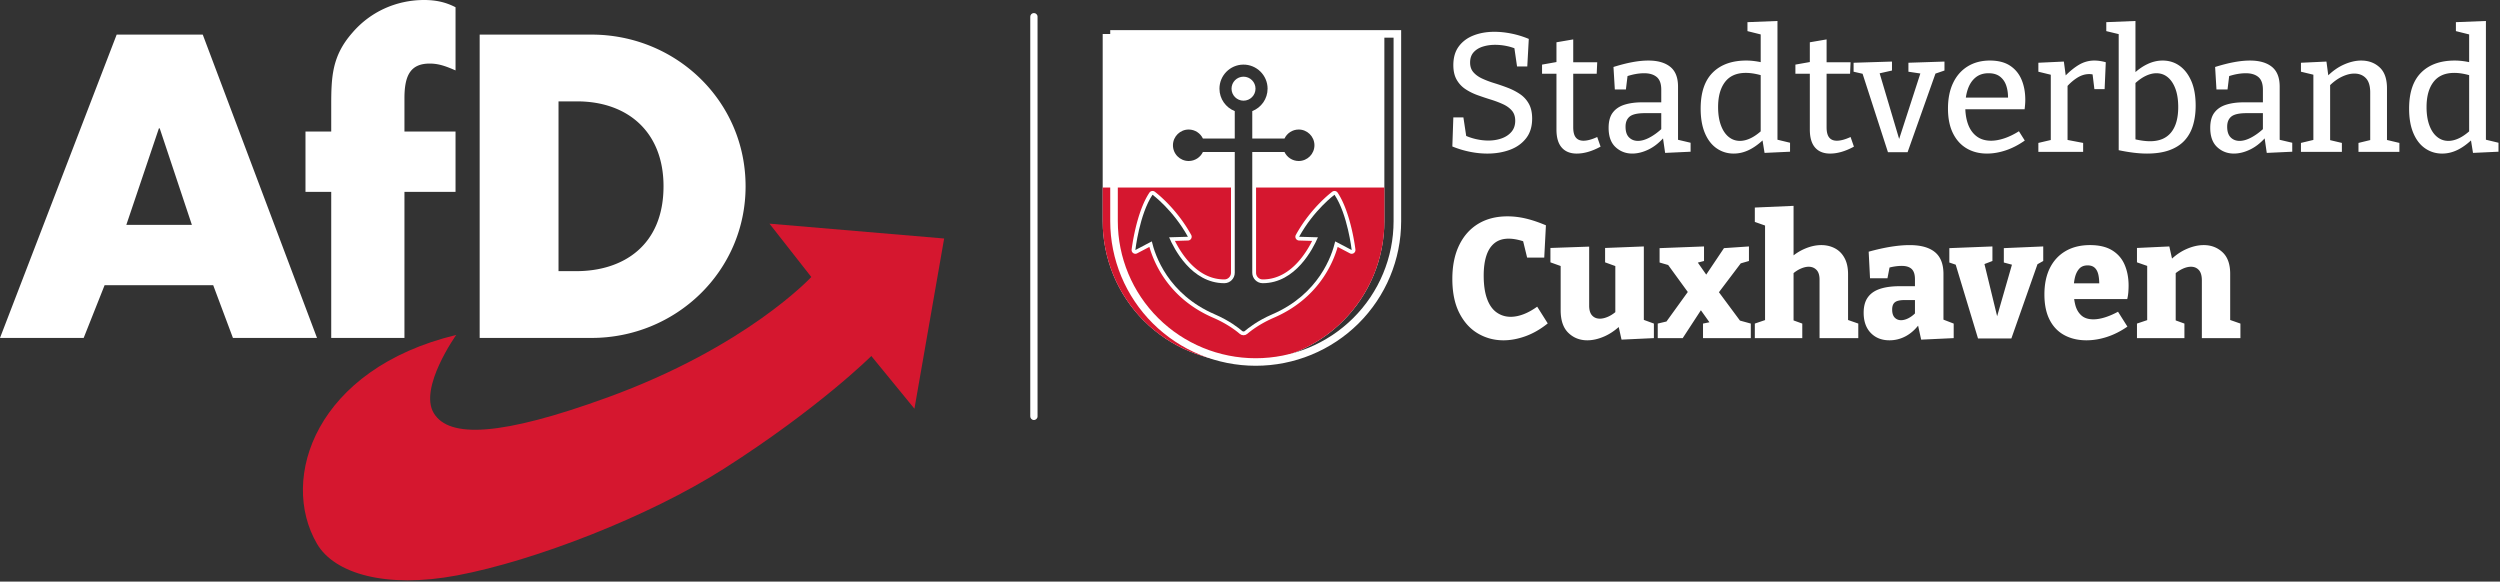 <?xml version="1.0" encoding="UTF-8"?>
<svg xmlns="http://www.w3.org/2000/svg" viewBox="0 0 1771 412" xml:space="preserve" style="fill-rule:evenodd;clip-rule:evenodd;stroke-linejoin:round;stroke-miterlimit:2">
    <rect x="0" y="0" width="1771" height="412" fill="#333333" stroke="none"/>
    <path d="M1337.64 31.166a48.652 48.652 0 0 0-4.37-1.165c-2.39-.512-4.61-.768-6.66-.768-4.35 0-7.94 1.11-10.75 3.328-2.82 2.219-4.91 5.398-6.27 9.536-1.37 4.139-2.05 9.152-2.05 15.04 0 7.083.85 12.95 2.56 17.6 1.7 4.651 4.14 8.086 7.29 10.304 3.16 2.219 6.74 3.328 10.75 3.328 3.08 0 6.32-.64 9.73-1.92 3.42-1.28 6.92-3.2 10.5-5.76l8.06 12.672c-5.46 4.352-11.09 7.574-16.89 9.664-5.81 2.091-11.44 3.136-16.9 3.136-7.08 0-13.59-1.728-19.52-5.184-5.93-3.456-10.67-8.64-14.21-15.552-3.54-6.912-5.31-15.488-5.31-25.728 0-9.898 1.73-18.389 5.19-25.472 3.45-7.082 8.32-12.501 14.59-16.256 6.27-3.754 13.71-5.632 22.33-5.632 4.61 0 9.28.555 14.02 1.664 4.73 1.11 9.83 2.816 15.3 5.12l-1.28 24.448h-13.06l-3.05-12.403Zm28.65 18.761-7.81-2.774v-10.88l29.57-1.024v44.672c0 3.328.75 5.803 2.24 7.424 1.49 1.622 3.48 2.432 5.95 2.432 1.88 0 3.95-.49 6.21-1.472 1.84-.799 3.7-1.952 5.57-3.459V49.964l-7.81-2.811v-10.88l29.57-1.152v55.584l7.68 2.784v11.008l-24.71 1.152-2.14-9.543c-3.49 3.053-7.1 5.402-10.85 7.047-4.56 2.006-8.94 3.008-13.12 3.008-5.72 0-10.54-1.877-14.46-5.632-3.93-3.754-5.89-9.472-5.89-17.152v-33.45Zm107.05 33.488-13.87 21.082h-19.07V93.489l6.67-1.564 16.27-22.338-14.98-20.421-6.55-1.885v-10.88l33.92-1.28v11.008l-4.73 1.22 6.41 9.087 13.55-20.035 19.07-1.28v11.008l-6.26 1.791-16.66 21.846 16.05 21.465 8.28 2.258v11.008h-36.48V93.489l4.91-.981-6.53-9.093Zm48.98-64.121-7.81-2.733V5.681l29.57-1.28v37.47c2.58-1.968 5.25-3.557 8-4.766 4.57-2.005 8.94-3.008 13.12-3.008 3.84 0 7.32.811 10.43 2.432 3.12 1.622 5.57 4.075 7.36 7.36 1.8 3.286 2.69 7.36 2.69 12.224v34.67l7.81 2.706v11.008h-29.57V60.849c.09-3.584-.66-6.208-2.24-7.872-1.58-1.664-3.6-2.496-6.08-2.496-1.88 0-3.97.512-6.27 1.536-1.78.789-3.52 1.882-5.25 3.278v35.81l6.66 2.384v11.008h-36.23V93.489l7.81-2.635v-71.56Zm116.83 75.774c-2.84 3.504-6.01 6.178-9.5 8.021-3.88 2.048-8 3.072-12.35 3.072-5.89 0-10.65-1.856-14.27-5.568-3.63-3.712-5.44-8.81-5.44-15.296 0-4.778 1.04-8.64 3.13-11.584 2.09-2.944 5.18-5.098 9.28-6.464 4.1-1.365 9.22-2.048 15.36-2.048h11.39v-5.248c0-3.584-.83-6.165-2.49-7.744-1.67-1.578-4.21-2.368-7.62-2.368-1.53 0-3.22.128-5.05.384-1.36.19-2.78.472-4.25.848l-1.58 8.112h-13.31l-1.03-20.096c6.23-1.706 11.93-2.965 17.09-3.776 5.17-.81 9.88-1.216 14.15-1.216 8.53 0 14.97 1.771 19.33 5.312 4.35 3.542 6.52 9.067 6.52 16.576v34.53l7.81 2.974v11.008l-24.83 1.152-2.34-10.581Zm-2.4-19.371h-7.81c-3.58 0-6.07.555-7.48 1.664-1.41 1.11-2.11 2.944-2.11 5.504 0 2.731.64 4.758 1.92 6.08 1.28 1.323 2.9 1.984 4.86 1.984 1.79 0 3.69-.512 5.7-1.536 1.72-.879 3.36-2.072 4.92-3.58V75.697Zm31.1-26.769-4.86-1.647v-10.88l32.9-1.28v11.008l-6.09 2.319 9.68 39.498 11.31-39.012-6.2-1.653v-10.88l30.08-1.28v11.008l-4.4 2.467-19.92 56.157h-25.47l-17.03-55.825Zm90.43 26.001c.21 1.517.49 2.968.84 4.352.85 3.328 2.39 5.995 4.61 8 2.22 2.006 5.29 3.008 9.21 3.008 2.65 0 5.57-.49 8.77-1.472 3.2-.981 6.55-2.41 10.05-4.288l7.17 11.264c-5.12 3.499-10.33 6.102-15.62 7.808-5.29 1.707-10.49 2.56-15.61 2.56-6.4 0-12.04-1.301-16.9-3.904-4.86-2.602-8.62-6.485-11.26-11.648-2.65-5.162-3.97-11.541-3.97-19.136 0-7.85 1.41-14.549 4.22-20.096 2.82-5.546 6.83-9.813 12.04-12.8 5.2-2.986 11.39-4.48 18.55-4.48 6.92 0 12.55 1.323 16.9 3.968 4.35 2.646 7.53 6.294 9.54 10.944 2 4.651 3.01 9.878 3.01 15.68 0 1.622-.07 3.286-.2 4.992a32.17 32.17 0 0 1-.83 5.248h-40.52Zm-.16-11.904h19.32c-.04-2.406-.26-4.518-.65-6.336-.52-2.346-1.43-4.138-2.76-5.376-1.32-1.237-3.13-1.856-5.44-1.856-2.81 0-4.99.875-6.52 2.624-1.54 1.75-2.63 4.032-3.27 6.848-.3 1.31-.52 2.676-.68 4.096Zm55.91-13.173-7.8-2.699v-10.88l24.7-1.152 2.05 9.19c3.49-3.13 7.16-5.532 11.01-7.206 4.6-2.005 9-3.008 13.18-3.008 5.72 0 10.54 1.835 14.46 5.504 3.93 3.67 5.85 9.259 5.76 16.768v34.414l7.81 2.706v11.008h-29.44V60.849c0-3.584-.77-6.208-2.3-7.872-1.54-1.664-3.54-2.496-6.02-2.496-1.96 0-4.07.512-6.33 1.536-1.79.808-3.56 1.908-5.32 3.3v35.788l6.66 2.384v11.008h-36.22V93.489l7.8-2.602V49.852Z" style="fill:#fff" transform="matrix(.928 0 0 .936 -162.347 141.709)"></path>
    <path d="M1335.21 26.068a39.727 39.727 0 0 0-6.3-1.763 43.614 43.614 0 0 0-8.45-.832c-3.32 0-6.44.448-9.34 1.344-2.9.896-5.25 2.326-7.04 4.288-1.79 1.963-2.69 4.566-2.69 7.808 0 2.987.86 5.44 2.56 7.36 1.71 1.92 3.97 3.52 6.79 4.8 2.81 1.28 5.91 2.432 9.28 3.456 3.37 1.024 6.74 2.176 10.11 3.456 3.37 1.28 6.46 2.859 9.28 4.736 2.82 1.878 5.08 4.31 6.78 7.296 1.71 2.987 2.56 6.742 2.56 11.264 0 6.059-1.55 11.051-4.67 14.976-3.11 3.926-7.25 6.827-12.42 8.704-5.16 1.878-10.85 2.816-17.08 2.816-4.35 0-8.79-.448-13.31-1.344a74.156 74.156 0 0 1-13.44-4.032l.76-22.016h7.68l2.14 14.055a44.712 44.712 0 0 0 7.78 2.457c3.12.683 6.17 1.024 9.16 1.024 3.66 0 7.06-.554 10.17-1.664 3.12-1.109 5.61-2.773 7.49-4.992 1.88-2.218 2.82-4.992 2.82-8.32 0-3.157-.86-5.717-2.56-7.68-1.71-1.962-3.97-3.584-6.79-4.864-2.82-1.28-5.89-2.432-9.21-3.456a249.484 249.484 0 0 1-10.05-3.328c-3.37-1.194-6.47-2.709-9.28-4.544-2.82-1.834-5.08-4.224-6.79-7.168-1.7-2.944-2.56-6.634-2.56-11.072 0-5.717 1.39-10.432 4.16-14.144 2.78-3.712 6.53-6.485 11.27-8.32 4.73-1.834 10.05-2.752 15.93-2.752 4.18 0 8.51.448 12.99 1.344 4.48.896 8.9 2.24 13.25 4.032l-1.15 20.864h-7.81l-2.02-13.789Zm32.1 19.293h-11v-6.912l11-1.942V21.553l12.8-2.176v17.28h18.31l-.39 8.704h-17.92v40.448c0 3.584.66 6.187 1.99 7.808 1.32 1.622 3.26 2.432 5.82 2.432 1.45 0 3.05-.234 4.8-.704 1.75-.469 3.65-1.173 5.7-2.112l2.56 7.296c-6.49 3.499-12.55 5.248-18.18 5.248-4.95 0-8.77-1.514-11.45-4.544-2.69-3.029-4.04-7.573-4.04-13.632v-42.24Zm81.35 48.926c-3.44 3.718-7.13 6.524-11.07 8.418-4.27 2.048-8.41 3.072-12.42 3.072-4.95 0-9.2-1.621-12.74-4.864-3.54-3.242-5.31-8.106-5.31-14.592 0-4.949 1.07-8.81 3.2-11.584 2.13-2.773 5.12-4.757 8.96-5.952 3.84-1.194 8.36-1.792 13.57-1.792h14.46v-9.6c0-4.437-1.15-7.616-3.45-9.536-2.31-1.92-5.51-2.88-9.6-2.88-2.14 0-4.38.214-6.72.64-1.87.34-3.87.843-5.98 1.509l-1.25 10.139h-8.45l-1.03-17.024c5.21-1.621 10.01-2.837 14.4-3.648 4.4-.81 8.47-1.216 12.23-1.216 7.16 0 12.73 1.579 16.7 4.736 3.97 3.158 5.95 8.15 5.95 14.976v40.256l9.6 2.24v6.784l-19.45.896-1.6-10.978Zm-1.35-19.102h-12.41c-5.63 0-9.52.854-11.65 2.56-2.13 1.707-3.2 4.267-3.2 7.68 0 3.67.89 6.379 2.69 8.128 1.79 1.75 4.05 2.624 6.78 2.624 2.73 0 5.74-.874 9.03-2.624 3.01-1.604 5.93-3.692 8.76-6.264V75.185Zm77.32 20.656c-3.46 3.138-6.89 5.533-10.31 7.184-3.8 1.835-7.7 2.752-11.71 2.752-4.78 0-9.09-1.301-12.93-3.904-3.84-2.602-6.85-6.442-9.02-11.52-2.18-5.077-3.27-11.285-3.27-18.624 0-12.117 3.07-21.205 9.22-27.264 6.14-6.058 14.68-9.088 25.6-9.088 2.13 0 4.33.15 6.59.448 1.45.191 2.92.443 4.42.756V15.605l-10.11-2.5V6.321l22.91-.896v89.869l9.6 2.291v6.784l-19.46.896-1.53-9.424Zm-1.41-49.424c-4.13-1.131-7.93-1.696-11.39-1.696-7 0-12.27 2.283-15.81 6.848-3.54 4.566-5.32 10.902-5.32 19.008 0 5.291.71 9.856 2.12 13.696 1.41 3.84 3.37 6.784 5.88 8.832 2.52 2.048 5.4 3.072 8.65 3.072 2.73 0 5.56-.725 8.51-2.176 2.41-1.187 4.86-2.861 7.36-5.022V46.417Zm37.5-1.056h-11.01v-6.912l11.01-1.942V21.553l12.8-2.176v17.28h18.31l-.39 8.704h-17.92v40.448c0 3.584.66 6.187 1.99 7.808 1.32 1.622 3.26 2.432 5.82 2.432 1.45 0 3.05-.234 4.8-.704 1.75-.469 3.65-1.173 5.7-2.112l2.55 7.296c-6.48 3.499-12.54 5.248-18.17 5.248-4.95 0-8.77-1.514-11.46-4.544-2.68-3.029-4.03-7.573-4.03-13.632v-42.24Zm40.28.025-6.87-1.561v-6.784l29.31-.896v6.784l-9.42 2.105 14.89 49.688 16.19-49.546-9.11-1.351v-6.784l27.52-.896v6.784l-6.88 2.327-21.28 59.497h-14.98L1601 45.386Zm78.42 26.855c.18 4.306.89 8.125 2.13 11.456 1.45 3.883 3.65 6.912 6.59 9.088 2.95 2.176 6.6 3.264 10.95 3.264 3.07 0 6.42-.597 10.05-1.792 3.62-1.194 7.36-2.986 11.2-5.376l4.48 7.04c-4.78 3.328-9.62 5.803-14.53 7.424-4.91 1.622-9.67 2.432-14.27 2.432-5.89 0-11.08-1.301-15.55-3.904-4.48-2.602-7.98-6.442-10.5-11.52-2.52-5.077-3.78-11.285-3.78-18.624 0-7.509 1.3-13.973 3.91-19.392 2.6-5.418 6.31-9.6 11.13-12.544 4.82-2.944 10.48-4.416 16.96-4.416 6.23 0 11.33 1.28 15.3 3.84 3.97 2.56 6.91 6.08 8.83 10.56s2.88 9.579 2.88 15.296c0 1.11-.04 2.219-.13 3.328-.08 1.11-.21 2.39-.38 3.84h-45.27Zm.4-8.832h32.21c.01-3.2-.42-6.144-1.29-8.832-.94-2.901-2.52-5.226-4.74-6.976-2.22-1.749-5.16-2.624-8.83-2.624-4.01 0-7.34 1.088-9.99 3.264-2.64 2.176-4.6 5.142-5.88 8.896-.67 1.943-1.16 4.033-1.48 6.272Zm64.84-17.297-9.48-2.287v-6.784l19.46-.896 1.41 10.475c3.35-3.329 6.66-5.967 9.92-7.915 3.71-2.218 7.7-3.328 11.97-3.328 2.73 0 5.63.427 8.7 1.28l-.89 20.352h-7.81l-1.37-11.143a14.248 14.248 0 0 0-2.6-.249c-3.16 0-6.25.96-9.28 2.88-2.58 1.636-4.99 3.659-7.23 6.069v40.901l11.9 2.246v6.784h-34.18v-6.784l9.48-2.202V46.112Zm51.84-30.742-9.47-2.265V6.321l22.27-.896v38.682c2.91-2.524 5.96-4.538 9.15-6.042 3.8-1.792 7.66-2.688 11.58-2.688 4.87 0 9.18 1.323 12.93 3.968 3.76 2.646 6.74 6.486 8.96 11.52 2.22 5.035 3.33 11.264 3.33 18.688 0 5.462-.68 10.432-2.05 14.912-1.36 4.48-3.52 8.299-6.46 11.456-2.95 3.158-6.79 5.59-11.52 7.296-4.74 1.707-10.43 2.56-17.09 2.56-3.16 0-6.53-.213-10.11-.64-3.59-.426-7.43-1.066-11.52-1.92V15.37Zm12.8 79.662c4.18.934 7.89 1.401 11.13 1.401 7.09 0 12.44-2.218 16.07-6.656 3.62-4.437 5.44-10.837 5.44-19.2 0-5.376-.71-9.962-2.11-13.76-1.41-3.797-3.35-6.72-5.83-8.768-2.47-2.048-5.38-3.072-8.7-3.072-2.73 0-5.57.726-8.51 2.176-2.46 1.208-4.95 2.949-7.49 5.222v42.657Zm98.62-.745c-3.43 3.718-7.12 6.524-11.07 8.418-4.27 2.048-8.41 3.072-12.42 3.072-4.95 0-9.19-1.621-12.73-4.864-3.54-3.242-5.32-8.106-5.32-14.592 0-4.949 1.07-8.81 3.21-11.584 2.13-2.773 5.11-4.757 8.96-5.952 3.83-1.194 8.36-1.792 13.56-1.792h14.47v-9.6c0-4.437-1.16-7.616-3.46-9.536s-5.5-2.88-9.6-2.88c-2.13 0-4.37.214-6.72.64-1.87.34-3.86.843-5.98 1.509l-1.25 10.139h-8.45l-1.02-17.024c5.2-1.621 10-2.837 14.4-3.648 4.39-.81 8.47-1.216 12.22-1.216 7.17 0 12.74 1.579 16.7 4.736 3.97 3.158 5.96 8.15 5.96 14.976v40.256l9.6 2.24v6.784l-19.46.896-1.6-10.978Zm-1.34-19.102h-12.42c-5.63 0-9.51.854-11.65 2.56-2.13 1.707-3.2 4.267-3.2 7.68 0 3.67.9 6.379 2.69 8.128 1.79 1.75 4.05 2.624 6.79 2.624 2.73 0 5.73-.874 9.02-2.624 3.01-1.604 5.93-3.692 8.77-6.264V75.185Zm38.53-29.099-9.48-2.261v-6.784l19.46-.896 1.39 10.403c3.77-3.577 7.72-6.277 11.86-8.099 4.65-2.048 9.06-3.072 13.25-3.072 5.71 0 10.45 1.75 14.2 5.248 3.76 3.499 5.59 8.918 5.51 16.256v38.604l9.47 2.228v6.784h-31.23v-6.784l8.96-2.159V59.569c0-4.949-1.11-8.576-3.33-10.88-2.22-2.304-5.16-3.456-8.83-3.456-2.9 0-6.04.79-9.41 2.368-3.06 1.434-6.07 3.553-9.03 6.359v41.652l8.97 2.101v6.784h-31.24v-6.784l9.48-2.26V46.086Zm120.32 49.755c-3.46 3.138-6.89 5.533-10.31 7.184-3.8 1.835-7.7 2.752-11.71 2.752-4.78 0-9.09-1.301-12.93-3.904-3.84-2.602-6.85-6.442-9.02-11.52-2.18-5.077-3.27-11.285-3.27-18.624 0-12.117 3.08-21.205 9.22-27.264 6.14-6.058 14.68-9.088 25.6-9.088 2.13 0 4.33.15 6.59.448 1.45.191 2.92.443 4.42.756V15.605l-10.11-2.5V6.321l22.91-.896v89.869l9.6 2.291v6.784l-19.46.896-1.53-9.424Zm-1.41-49.424c-4.13-1.131-7.93-1.696-11.4-1.696-6.99 0-12.26 2.283-15.8 6.848-3.54 4.566-5.31 10.902-5.31 19.008 0 5.291.7 9.856 2.11 13.696s3.37 6.784 5.89 8.832c2.51 2.048 5.39 3.072 8.63 3.072 2.74 0 5.57-.725 8.52-2.176 2.41-1.187 4.86-2.861 7.36-5.022V46.417Z" style="fill:#fff" transform="matrix(.928 0 0 .936 -166.268 9.782)"></path>
    <path d="M3031.87 312.936v55.587c0 11.086-6.51 21.718-18.09 29.557-11.59 7.839-27.3 12.242-43.68 12.242-16.39 0-32.1-4.405-43.69-12.245-11.58-7.841-18.09-18.476-18.09-29.564v-55.577h123.55Zm-21.87 47.71s-9.02 4.493-15.51 12.469l8.24.164c-2.15 3.385-9.83 13.618-24.21 13.618h-.05c-2.51-.01-4.54-1.405-4.54-3.106v-35.833h14.13c1.1 1.581 3.48 2.675 6.24 2.675 3.84 0 6.95-2.128 6.9-4.738-.06-2.557-3.19-4.625-6.97-4.601-2.72.017-5.07 1.107-6.17 2.676h-14.13v-8.145c3.94-1.042 6.73-3.641 6.72-6.679-.02-3.956-4.85-7.171-10.7-7.119-5.76.051-10.41 3.229-10.41 7.142 0 3.028 2.78 5.616 6.71 6.656v8.145h-13.97c-1.1-1.569-3.45-2.659-6.18-2.676-3.78-.024-6.91 2.044-6.96 4.601-.06 2.61 3.05 4.738 6.89 4.738 2.76 0 5.14-1.094 6.25-2.675h13.97v35.833c0 1.701-2.02 3.096-4.54 3.106h-.05c-14.38 0-22.06-10.233-24.2-13.618l8.24-.164c-6.49-7.976-15.52-12.469-15.52-12.469-5.74 5.805-7.53 16.407-7.53 16.407l7.22-2.568c1.43 4.182 7.12 15.67 27.62 21.651 6.44 1.879 10.59 4.108 12.03 4.952.33.193.82.193 1.14 0 1.45-.844 5.6-3.073 12.04-4.952 20.5-5.981 26.19-17.469 27.61-21.651l7.23 2.568s-1.79-10.602-7.54-16.407Zm-45.17-31.477c0-1.965 2.36-3.559 5.26-3.559 2.91 0 5.26 1.594 5.26 3.559 0 1.966-2.35 3.56-5.26 3.56-2.9 0-5.26-1.594-5.26-3.56Z" style="fill:#fff" transform="matrix(1.615 0 0 2.387 -3915.786 -722.909)"></path>
    <path d="M2975.59 358.513h56.28v10.01c0 11.086-6.51 21.718-18.09 29.557-11.59 7.839-27.3 12.242-43.68 12.242-16.39 0-32.1-4.405-43.69-12.245-11.58-7.841-18.09-18.476-18.09-29.564v-10h56.28v25.278c0 1.088-1.29 1.983-2.9 1.989h-.05c-6.66-.002-11.76-2.406-15.45-5.172a30.016 30.016 0 0 1-6.19-6.262l5.74-.114c.57-.012 1.1-.225 1.38-.563.29-.338.29-.752.01-1.093-6.68-8.211-15.98-12.83-15.98-12.83a2.28 2.28 0 0 0-1.26-.201c-.45.053-.84.226-1.09.479-5.92 5.983-7.8 16.902-7.8 16.902-.07.411.2.815.71 1.048.5.234 1.15.26 1.69.068l5.39-1.913c2.17 5.1 8.78 15.416 28.03 21.033 6.21 1.812 10.22 3.957 11.61 4.772l.78.312.87.104.87-.104.78-.313c1.4-.814 5.4-2.959 11.61-4.771 19.25-5.617 25.87-15.934 28.04-21.033l5.38 1.913c.54.192 1.2.166 1.7-.068.5-.233.78-.637.71-1.048 0 0-1.89-10.919-7.81-16.902-.25-.253-.64-.426-1.08-.479-.45-.052-.9.02-1.27.201 0 0-9.3 4.619-15.98 12.83-.28.341-.27.755.01 1.093.29.338.81.551 1.39.563l5.74.114a30.27 30.27 0 0 1-6.19 6.262c-3.7 2.766-8.79 5.17-15.46 5.172h-.05c-1.61-.006-2.89-.901-2.89-1.989v-25.278Z" style="fill:#d5172f" transform="matrix(1.615 0 0 2.387 -3915.786 -722.909)"></path>
    <path d="M30688.6 11334.3v2553.6c0 512.5-236 1004.1-656 1366.6-420.1 362.4-989.8 566-1583.8 566-594.2 0-1164-203.6-1584.2-566.2-420.1-362.5-656.2-854.2-656.2-1366.9v-2553.1h4480.2ZM30572 11435h-4247v2452.4c0 486 223.8 952.1 622.1 1295.8 398.2 343.6 938.4 536.7 1501.7 536.7 563.1 0 1103.2-193 1501.3-536.6 398.2-343.6 621.9-809.5 621.9-1295.4V11435Z" style="fill:#fff" transform="matrix(.046 0 0 .053 -419.098 -579.38)"></path>
    <path d="M869.627 48.235c0-1.573-5.554-2.85-12.396-2.85-6.842 0-12.396 1.277-12.396 2.85V361.1c0 1.573 5.554 2.85 12.396 2.85 6.842 0 12.396-1.277 12.396-2.85V48.235Z" style="fill:#fff" transform="matrix(.208 0 0 .905 554.115 -31.832)"></path>
    <path d="M394.607 289.709s-32.515 45.713-19.458 67.554c13.189 22.079 58.48 19.872 150.1-13.417C646 299.97 701.737 239.582 701.737 239.582l-36.183-46.127 151.086 12.846-25.692 147.208-37.29-45.573s-45.019 44.887-127.319 97.362c-65.171 41.546-163.817 79.723-230.905 92.385-62.059 11.721-106.366-1.785-121.252-27.337-33.025-56.73-.827-151.357 120.425-180.637Z" style="fill:#d5172f;fill-rule:nonzero" transform="matrix(.819 0 0 .819 0 0)"></path>
    <path d="M644.901 161.114c0-18.447-3.763-35.866-10.542-51.622-6.788-15.757-16.601-29.851-28.691-41.634-12.09-11.791-26.466-21.27-42.381-27.81-15.923-6.534-33.386-10.121-51.657-10.121h-96.737v262.366h96.737c18.183 0 35.601-3.588 51.508-10.121a133.617 133.617 0 0 0 42.399-27.802c12.116-11.792 21.955-25.887 28.769-41.643 6.815-15.756 10.595-33.175 10.595-51.613Zm-70.983 0c0 12.785-2.172 23.767-6.076 33.052-3.895 9.276-9.514 16.856-16.407 22.835-6.894 5.987-15.062 10.366-24.049 13.25-8.986 2.893-18.798 4.282-28.98 4.282h-15.308V87.686h16.011c10.956 0 21.112 1.653 30.186 4.871 9.065 3.21 17.049 7.984 23.661 14.226 6.612 6.243 11.853 13.955 15.44 23.037 3.587 9.084 5.522 19.547 5.522 31.294Zm-179.896 4.866v-52.193H349.83V84.91c0-5.046.351-9.442 1.126-13.197.773-3.746 1.986-6.858 3.701-9.338 1.723-2.479 3.948-4.326 6.771-5.556 2.822-1.231 6.234-1.839 10.322-1.839 2.093 0 4.071.177 5.979.484 1.908.308 3.746.756 5.548 1.301 1.803.545 3.579 1.187 5.355 1.882 1.785.703 3.561 1.469 5.39 2.251V6.269a54.577 54.577 0 0 0-6.542-2.892 52.884 52.884 0 0 0-6.638-1.943A60.102 60.102 0 0 0 374.01.343 72.885 72.885 0 0 0 366.879 0c-5.997 0-11.914.633-17.656 1.864a82.24 82.24 0 0 0-16.618 5.487 80.646 80.646 0 0 0-15.045 8.942 81.121 81.121 0 0 0-12.969 12.239c-4.343 4.96-7.649 9.813-10.164 14.684-2.515 4.871-4.229 9.769-5.408 14.807-1.169 5.047-1.802 10.243-2.136 15.73-.343 5.478-.387 11.237-.387 17.418v22.616h-22.263v52.193h22.263v126.316h63.334V165.98h44.192ZM274.201 292.291l-24.707-65.585-24.708-65.593-24.707-65.594-24.708-65.593h-74.456L75.679 95.519l-25.226 65.594-25.227 65.593L0 292.291h72.373l4.528-11.395 4.52-11.395 4.528-11.396 4.519-11.395h93.951l4.265 11.395 4.264 11.396 4.264 11.395 4.265 11.395h72.724ZM165.98 194.516h-56.721l7.052-20.882 7.043-20.875 7.042-20.873 7.052-20.883h.695l6.964 20.883 6.955 20.873 6.955 20.875 6.963 20.882Z" style="fill:#fff;fill-rule:nonzero" transform="matrix(.819 0 0 .819 0 0)"></path>
</svg>
